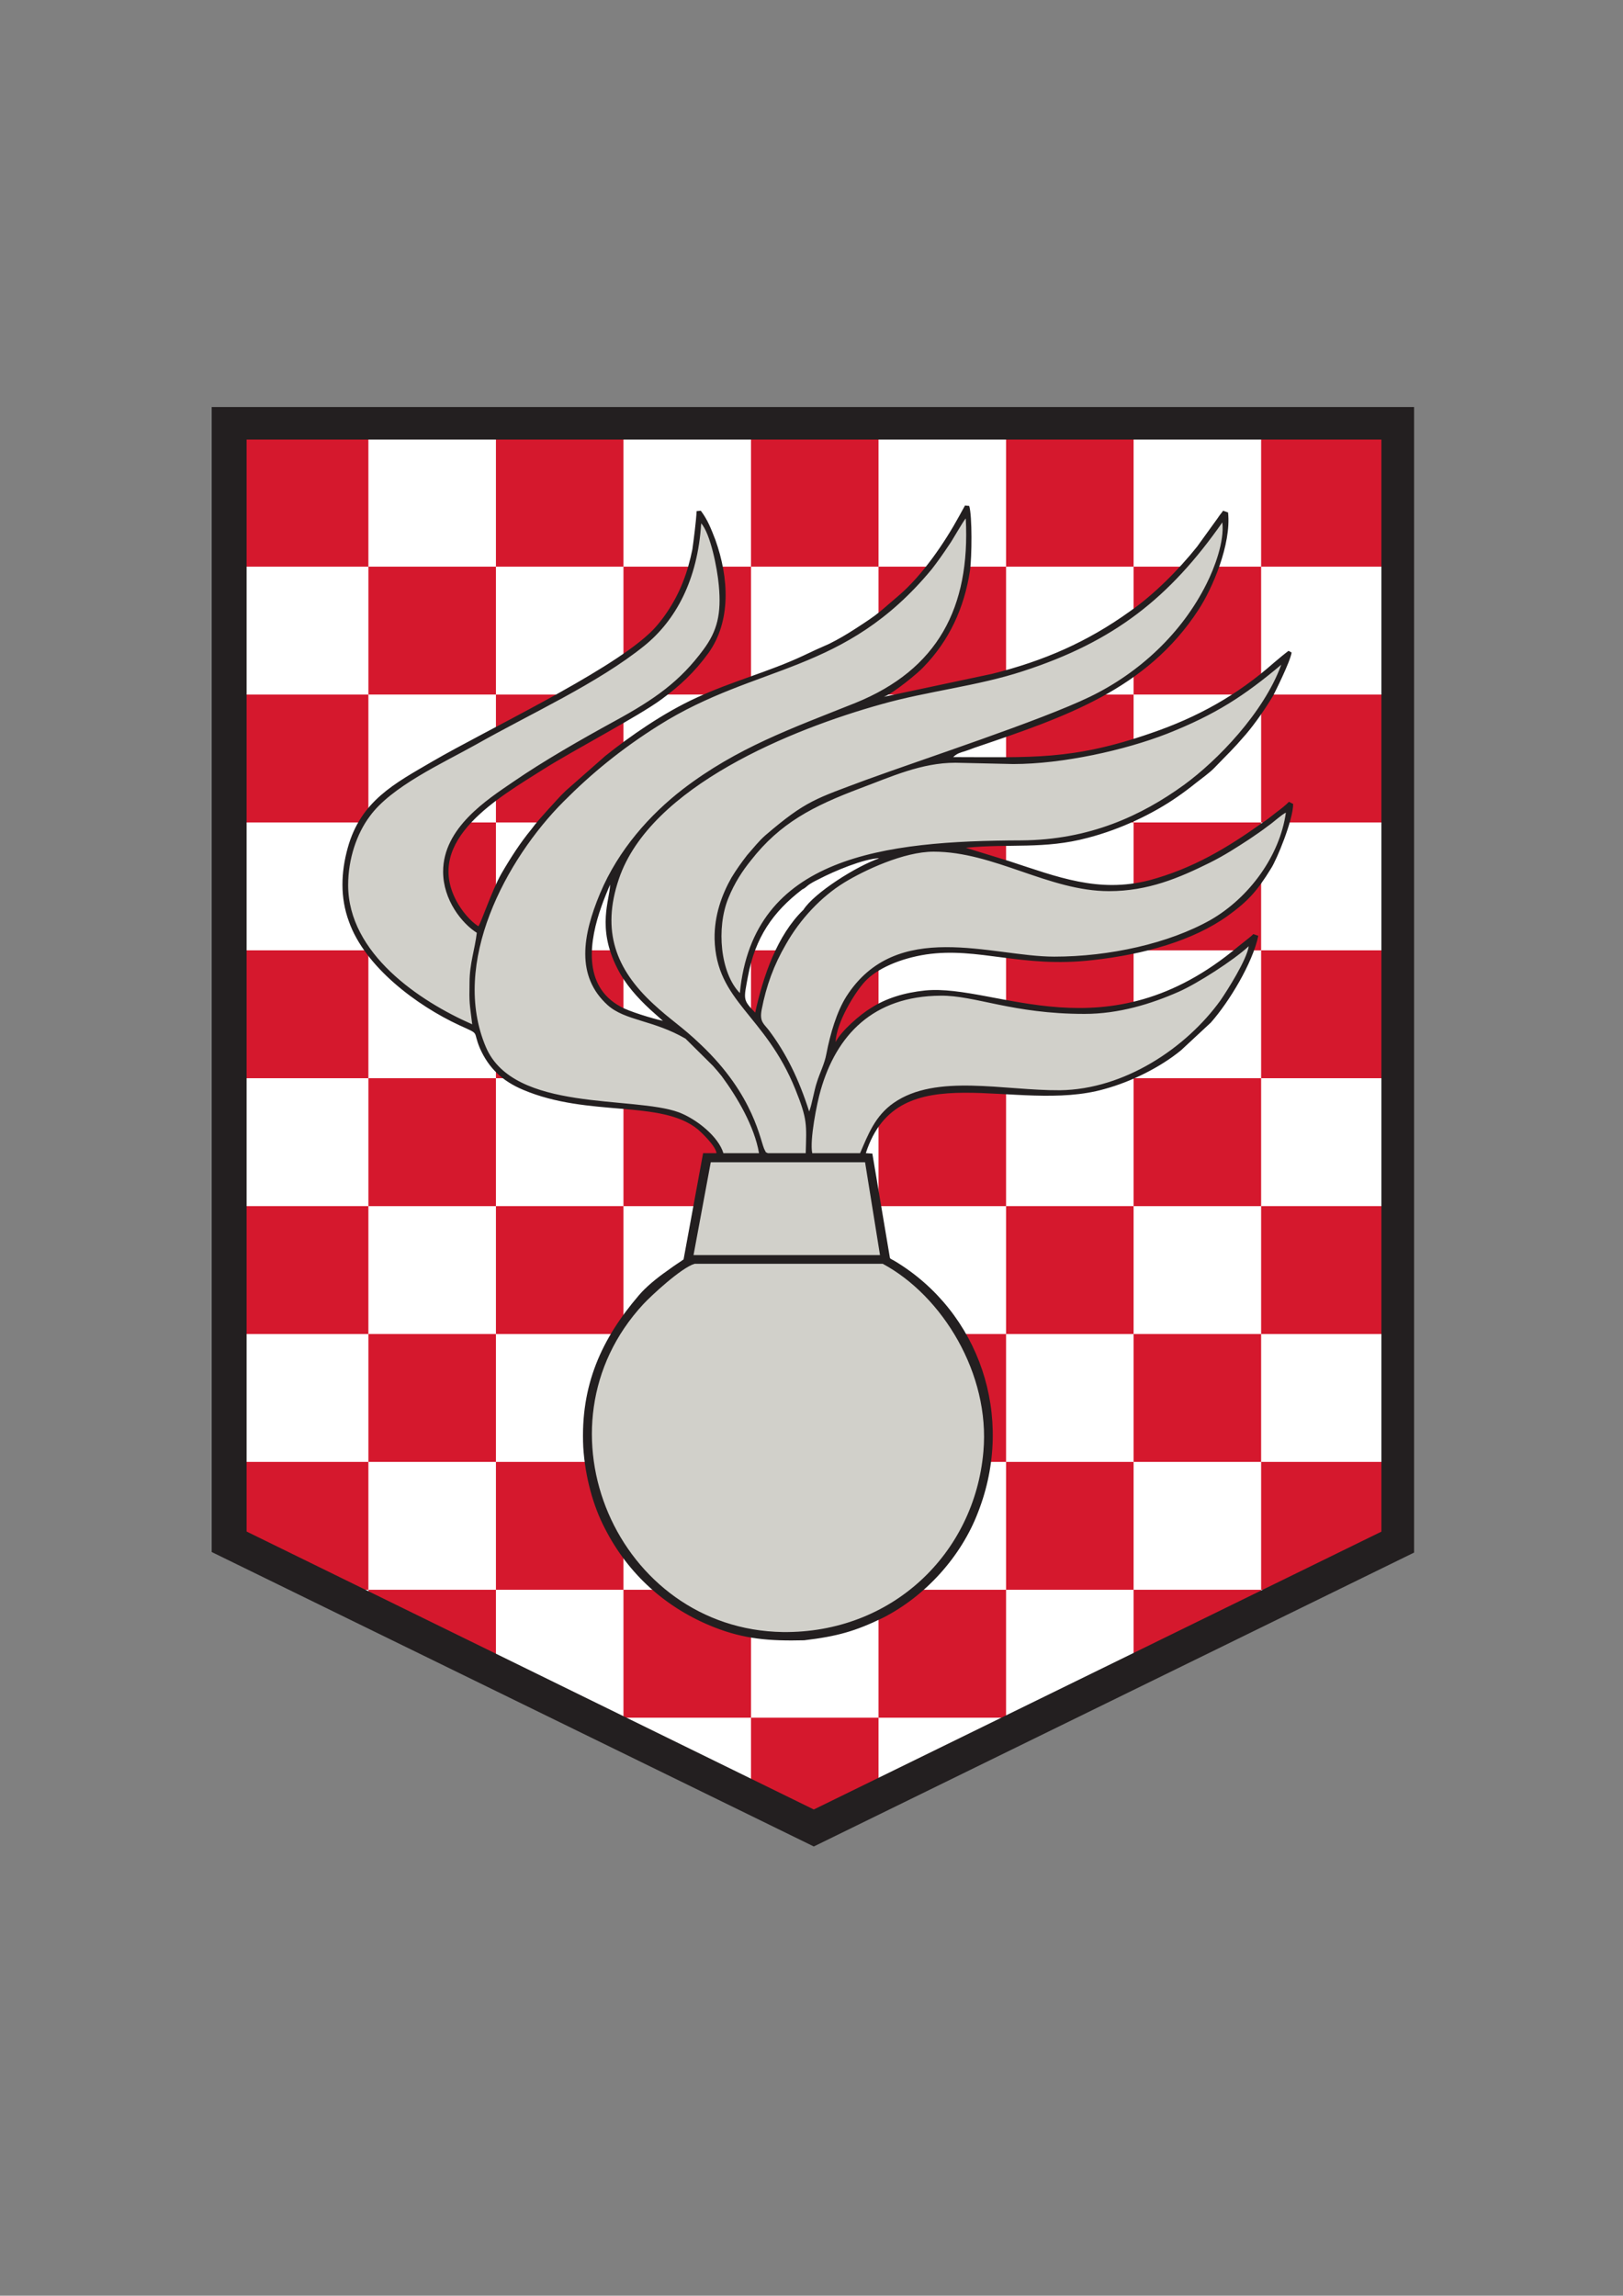 <?xml version="1.0" encoding="UTF-8" standalone="no"?>
<!DOCTYPE svg PUBLIC "-//W3C//DTD SVG 1.1//EN" "http://www.w3.org/Graphics/SVG/1.1/DTD/svg11.dtd">
<svg xmlns="http://www.w3.org/2000/svg" xmlns:xlink="http://www.w3.org/1999/xlink" version="1.1" width="595.22pt" height="842pt" viewBox="0 0 595.22 842">
<rect x="0" y="0" width="595.22" height="842" fill="#808080" stroke="none"/>
<g enable-background="new">
<path transform="matrix(1,0,0,-1,510.601,156.399)" d="M 0 0 L 0 -408.235 L -212.147 -512.093 L -424.154 -408.189 L -424.154 0 L 0 0 " fill="#ffffff" fill-rule="evenodd"/>
<path transform="matrix(1,0,0,-1,86.447,156.399)" d="M 0 0 L 48.659 0 L 48.659 -51.44 L 0 -51.44 Z M 0 -98.348 L 48.659 -98.348 L 48.659 -145.255 L 0 -145.255 Z M 0 -192.163 L 48.659 -192.163 L 48.659 -239.07 L 0 -239.07 Z M 0 -285.978 L 48.659 -285.978 L 48.659 -332.885 L 0 -332.885 Z M 0 -379.792 L 48.659 -379.792 L 48.659 -426.7 L 37.77 -426.7 L 0 -408.189 L 0 -379.792 Z M 48.659 -51.44 L 95.431 -51.44 L 95.431 -98.347 L 48.659 -98.347 Z M 48.659 -145.255 L 95.431 -145.255 L 95.431 -192.162 L 48.659 -192.162 Z M 48.659 -239.07 L 95.431 -239.07 L 95.431 -285.977 L 48.659 -285.977 Z M 48.659 -332.885 L 95.431 -332.885 L 95.431 -379.792 L 48.659 -379.792 Z M 48.659 -426.7 L 95.431 -426.7 L 95.431 -454.959 L 48.659 -432.036 L 48.659 -426.7 Z M 95.431 0 L 142.203 0 L 142.203 -51.44 L 95.431 -51.44 Z M 95.431 -98.348 L 142.203 -98.348 L 142.203 -145.255 L 95.431 -145.255 Z M 95.431 -192.163 L 142.203 -192.163 L 142.203 -239.07 L 95.431 -239.07 Z M 95.431 -285.978 L 142.203 -285.978 L 142.203 -332.885 L 95.431 -332.885 Z M 95.431 -379.792 L 142.203 -379.792 L 142.203 -426.699 L 95.431 -426.699 Z M 133.48 -473.607 L 142.202 -473.607 L 142.202 -477.882 L 133.48 -473.607 Z M 142.202 -51.44 L 188.974 -51.44 L 188.974 -98.347 L 142.202 -98.347 Z M 142.202 -145.255 L 188.974 -145.255 L 188.974 -192.162 L 142.202 -192.162 Z M 142.202 -239.07 L 188.974 -239.07 L 188.974 -285.977 L 142.202 -285.977 Z M 142.202 -332.885 L 188.974 -332.885 L 188.974 -379.792 L 142.202 -379.792 Z M 142.202 -426.7 L 188.974 -426.7 L 188.974 -473.607 L 142.202 -473.607 Z M 188.974 0 L 235.746 0 L 235.746 -51.44 L 188.974 -51.44 Z M 188.974 -98.348 L 235.746 -98.348 L 235.746 -145.255 L 188.974 -145.255 Z M 188.974 -192.163 L 235.746 -192.163 L 235.746 -239.07 L 188.974 -239.07 Z M 188.974 -285.978 L 235.746 -285.978 L 235.746 -332.885 L 188.974 -332.885 Z M 188.974 -379.792 L 235.746 -379.792 L 235.746 -426.699 L 188.974 -426.699 Z M 188.974 -473.607 L 235.746 -473.607 L 235.746 -500.471 L 212.007 -512.093 L 188.974 -500.805 L 188.974 -473.607 Z M 235.746 -51.44 L 282.518 -51.44 L 282.518 -98.347 L 235.746 -98.347 Z M 235.746 -145.255 L 282.518 -145.255 L 282.518 -192.162 L 235.746 -192.162 Z M 235.746 -239.07 L 282.518 -239.07 L 282.518 -285.977 L 235.746 -285.977 Z M 235.746 -332.885 L 282.518 -332.885 L 282.518 -379.792 L 235.746 -379.792 Z M 235.746 -426.7 L 282.518 -426.7 L 282.518 -473.607 L 235.746 -473.607 Z M 282.517 0 L 329.289 0 L 329.289 -51.44 L 282.517 -51.44 Z M 282.517 -98.348 L 329.289 -98.348 L 329.289 -145.255 L 282.517 -145.255 Z M 282.517 -192.163 L 329.289 -192.163 L 329.289 -239.07 L 282.517 -239.07 Z M 282.517 -285.978 L 329.289 -285.978 L 329.289 -332.885 L 282.517 -332.885 Z M 282.517 -379.792 L 329.289 -379.792 L 329.289 -426.699 L 282.517 -426.699 Z M 282.517 -473.607 L 290.62 -473.607 L 282.517 -477.574 L 282.517 -473.607 Z M 329.289 -51.44 L 376.061 -51.44 L 376.061 -98.347 L 329.289 -98.347 Z M 329.289 -145.255 L 376.061 -145.255 L 376.061 -192.162 L 329.289 -192.162 Z M 329.289 -239.07 L 376.061 -239.07 L 376.061 -285.977 L 329.289 -285.977 Z M 329.289 -332.885 L 376.061 -332.885 L 376.061 -379.792 L 329.289 -379.792 Z M 329.289 -426.7 L 376.061 -426.7 L 376.061 -431.78 L 329.289 -454.677 L 329.289 -426.7 Z M 376.061 0 L 424.155 0 L 424.155 -51.44 L 376.061 -51.44 Z M 376.061 -98.348 L 424.155 -98.348 L 424.155 -145.255 L 376.061 -145.255 Z M 376.061 -192.163 L 424.155 -192.163 L 424.155 -239.07 L 376.061 -239.07 Z M 376.061 -285.978 L 424.155 -285.978 L 424.155 -332.885 L 376.061 -332.885 Z M 376.061 -379.792 L 424.154 -379.792 L 424.154 -408.235 L 386.437 -426.7 L 376.061 -426.7 L 376.061 -379.792 " fill="#d5182d" fill-rule="evenodd"/>
<path transform="matrix(1,0,0,-1,238.566,369.103)" d="M 0 0 C -13.762 12.728 -18.95 29.24 -12.491 48.332 L -15.753 45.666 C -22.213 30.234 -27.251 12.176 -15.456 1.517 C -8.996 -4.211 -1.92 -3.745 10.319 -8.666 L 0 0 Z M 123.595 -163.528 C 127.103 -134.326 107.629 -104.63 85.94 -92.996 L 79.798 -55.487 L 77.529 -55.248 C 79.813 -48.259 83.227 -40.605 90.108 -35.832 C 104.07 -26.195 129.369 -31.82 149.871 -31.661 C 173.603 -31.343 196.655 -17.177 209.744 1.642 C 212.271 5.302 220.245 18.739 220.948 23.672 L 220.21 24.039 C 214.083 18.724 199.908 9.04 193.422 6.191 C 183.311 1.736 171.645 -1.813 159.006 -1.813 C 132.606 -1.813 118.106 5.102 105.467 4.943 C 85.929 4.966 73.8 -4.356 66.423 -17.751 L 65.467 -17.263 C 66.871 -9.944 69.11 -2.347 72.621 3.222 C 90.574 31.059 125.244 17.268 148.134 17.268 C 168.215 17.268 190.897 22.263 206.344 31.014 C 220.386 39.128 232.286 55.841 234.348 73.007 C 227.104 68.671 215.097 58.738 204.601 53.554 C 193.647 48.145 182.826 43.139 168.363 43.139 C 146.316 43.139 125.275 57.839 103.087 57.839 C 92.134 57.839 77.597 50.702 70.294 46.247 C 61.728 40.997 53.857 32.133 48.661 22.905 C 44.308 15.427 40.669 4.024 38.984 -4.727 L 33.232 2.058 C 38.006 52.334 81.272 59.527 135.171 59.686 C 160.167 59.845 180.41 69.05 195.997 80.347 C 208.214 89.256 227.163 107.754 232.662 127.224 C 219.041 115.768 206.847 108.004 189.154 101.004 C 173.707 94.958 151.224 89.829 133.109 89.829 L 103.707 90.676 C 127.914 98.558 142.104 102.906 161.711 112.644 C 179.826 121.395 196.07 136.919 205.058 155.056 C 208.087 160.625 211.584 172.704 210.151 179.926 C 190.772 152.243 169.524 134.622 136.102 123.803 C 119.673 118.394 94.49 115.23 77.638 110.457 L 76.803 110.786 C 106.995 123.037 119.966 148.816 115.843 180.989 C 115.795 180.956 104.887 164.067 102.533 161.045 C 70.516 122.383 38.646 126.741 2.557 103.989 C -11.345 95.239 -22.889 85.505 -33 75.323 C -44.861 63.417 -56.891 45.821 -62.298 27.289 C -69.918 32.45 -75.026 39.628 -75.026 49.043 C -75.026 65.112 -59.32 75.085 -49.771 81.608 C -38.677 89.245 -25.13 97.041 -12.632 103.882 C 2.253 111.996 11.085 118.076 19.651 129.691 C 24.706 136.532 26.99 143.993 26.007 154.493 C 25.445 160.857 21.293 175.716 17.922 179.534 C 16.659 158.692 8.883 142.418 -2.491 133.191 C -19.623 119.349 -44.648 108.297 -64.869 96.841 C -77.086 90 -96.635 80.596 -104.499 69.618 C -109.133 63.413 -111.919 54.259 -111.919 44.554 C -111.919 19.416 -87.137 1.619 -64.206 -8.438 C -63.159 -10.309 -61.784 -14.194 -61.144 -15.689 C -50.229 -40.219 -7.516 -33.275 9.335 -39.48 C 17.223 -42.522 25.019 -49.033 25.663 -55.414 L 21.138 -55.635 L 13.631 -93.677 C 9.277 -95.853 -1.138 -105.303 -3.946 -108.326 C -46.59 -154.661 -13.15 -231.242 48.35 -230.786 C 88.372 -231.263 120.366 -200.917 123.595 -163.528 " fill="#d1d0ca" fill-rule="evenodd"/>
<path transform="matrix(1,0,0,-1,360.648,532.41)" d="M 0 0 C -3.23 -37.389 -33.562 -66.664 -73.583 -66.186 C -134.107 -65.232 -166.545 8.91 -124.699 54.094 C -121.89 57.118 -110.796 67.459 -105.881 68.891 L -36.932 68.891 C -15.026 57.118 2.528 28.479 0 0 Z M -99.983 106.121 L -43.392 106.121 L -37.915 72.073 L -106.303 72.073 L -99.983 106.121 Z M 37.073 160.533 C 49.711 160.533 61.507 164.193 71.617 168.648 C 78.498 171.671 91.839 180.262 97.315 185.354 C 96.613 180.422 89.452 169.125 86.924 165.466 C 74.426 148.124 51.817 132.85 28.085 132.532 C 7.583 132.373 -17.272 138.737 -32.86 127.918 C -39.741 123.145 -42.268 116.304 -45.217 109.462 L -62.77 109.462 C -63.754 114.235 -61.085 127.759 -59.681 132.532 C -53.924 152.738 -40.443 167.057 -15.728 167.216 C -3.089 167.375 10.672 160.533 37.073 160.533 Z M -117.537 157.988 C -121.188 158.784 -130.175 161.488 -133.124 163.238 C -147.167 170.875 -144.499 187.581 -140.005 200.15 C -139.443 201.9 -137.477 206.673 -136.916 207.946 C -136.916 202.537 -141.971 192.354 -134.248 177.239 C -131.299 171.352 -126.805 166.421 -122.171 162.125 L -117.537 157.988 Z M -66 198.718 C -75.69 189.331 -80.745 174.376 -83.694 161.011 C -88.328 165.784 -87.907 165.784 -86.362 174.216 C -83.694 188.535 -77.234 197.923 -66.422 206.196 C -65.017 206.832 -65.017 207.31 -63.473 208.264 C -62.49 208.901 -61.226 209.537 -60.243 210.014 C -54.766 212.878 -43.813 217.492 -38.055 217.651 C -46.481 214.787 -62.068 204.923 -66 198.718 Z M 46.06 205.559 C 60.523 205.559 71.898 210.492 82.852 215.901 C 88.328 218.606 92.962 221.629 97.596 224.652 C 100.124 226.402 102.09 227.675 104.337 229.425 C 106.443 230.857 109.251 233.562 110.937 234.357 C 108.69 218.447 97.456 203.173 83.413 195.059 C 67.966 186.308 46.06 181.535 25.979 181.535 C 3.089 181.535 -31.877 195.695 -50.272 166.898 C -53.783 161.329 -56.171 153.215 -57.575 145.896 C -58.277 142.078 -59.962 139.055 -61.085 135.396 C -62.068 132.532 -62.911 127.122 -63.894 124.736 C -67.685 136.668 -72.319 146.056 -78.638 154.488 C -80.605 157.033 -82.149 157.67 -81.307 162.125 C -79.622 170.875 -76.813 178.512 -72.46 185.99 C -67.264 195.218 -59.541 203.491 -50.975 208.742 C -43.673 213.197 -29.209 220.038 -18.255 220.038 C 3.932 220.038 24.013 205.559 46.06 205.559 Z M 10.953 252.176 C 29.068 252.176 51.958 257.268 67.405 263.313 C 85.099 270.314 95.63 277.155 109.251 288.611 C 102.792 270.95 85.8 253.449 73.583 244.54 C 57.996 233.243 38.898 224.333 13.902 224.175 C -36.23 224.016 -84.537 218.447 -89.311 168.171 C -96.473 175.489 -98.017 192.036 -93.524 203.014 C -91.277 208.582 -88.328 213.037 -85.239 216.856 C -74.566 230.538 -62.49 236.743 -45.217 243.266 C -33.703 247.562 -22.749 252.654 -10.251 252.654 L 10.953 252.176 Z M -232.967 207.787 C -232.967 217.492 -229.737 226.72 -225.103 232.925 C -217.24 243.903 -198.282 252.495 -186.065 259.336 C -165.844 270.791 -141.409 281.769 -124.277 295.611 C -112.903 304.839 -104.758 319.635 -103.494 340.478 C -100.124 336.659 -97.596 324.091 -97.034 317.726 C -96.051 307.225 -97.596 301.021 -102.652 294.18 C -111.218 282.565 -120.345 276.042 -135.23 267.928 C -147.728 261.086 -161.35 253.29 -172.444 245.653 C -181.992 239.13 -198.141 228.789 -198.141 212.719 C -198.141 202.218 -191.12 193.627 -185.784 190.286 C -186.486 184.24 -188.452 178.99 -188.452 171.989 C -188.592 164.193 -188.452 164.83 -187.469 156.715 C -206.707 165.148 -232.967 182.649 -232.967 207.787 Z M -82.29 109.462 L -95.349 109.462 C -97.175 115.508 -105.039 121.872 -111.639 124.417 C -128.49 130.622 -172.162 124.417 -182.414 148.283 C -195.614 179.149 -174.971 217.333 -154.047 238.334 C -143.937 248.517 -132.984 257.586 -119.081 266.337 C -82.992 289.088 -50.975 284.951 -18.958 323.613 C -16.851 326.318 -14.604 329.5 -12.498 332.682 C -11.515 333.955 -7.161 341.751 -6.46 342.228 C -4.774 309.612 -16.711 286.861 -46.902 274.609 C -70.354 265.223 -90.294 258.222 -110.235 242.948 C -122.171 233.721 -133.826 220.833 -140.567 204.764 C -147.026 189.331 -149.554 174.376 -137.758 163.716 C -131.299 157.988 -121.048 158.306 -109.252 151.465 L -99.141 141.441 C -98.017 140.169 -96.894 138.896 -95.911 137.623 C -90.294 129.986 -83.975 119.326 -82.29 109.462 Z M -79.06 109.462 C -80.324 110.099 -79.481 109.462 -80.183 110.576 C -81.869 113.599 -83.694 130.463 -103.775 149.397 C -110.375 155.76 -114.728 158.306 -121.048 164.193 C -134.809 176.921 -140.145 190.922 -133.686 210.014 C -122.171 244.062 -69.932 265.063 -37.353 274.132 C -20.502 278.906 -1.966 280.815 14.464 286.224 C 47.885 297.043 68.247 313.112 87.626 340.796 C 88.468 333.796 84.677 323.931 81.868 318.363 C 72.881 300.225 57.154 285.588 39.038 276.837 C 20.923 268.087 -21.906 254.086 -43.251 246.29 C -61.507 239.448 -65.017 238.812 -79.902 226.083 C -82.43 223.856 -84.116 221.629 -86.643 218.765 C -88.609 216.219 -90.575 213.515 -92.401 210.492 C -95.911 204.287 -98.72 196.65 -98.579 188.058 C -98.017 164.989 -80.043 160.375 -68.949 132.85 C -64.456 121.713 -64.877 119.963 -65.158 109.462 L -79.06 109.462 Z M -66 291.952 C -78.498 286.065 -92.541 282.406 -105.179 276.519 C -117.397 270.95 -129.613 262.359 -138.6 255.199 L -153.065 242.471 C -155.592 240.085 -157.277 238.016 -159.665 235.471 C -162.052 232.766 -163.737 231.016 -165.844 228.152 C -169.775 223.379 -173.286 217.97 -176.796 211.924 C -180.307 205.718 -184.239 193.786 -185.222 192.672 C -188.171 194.581 -191.26 198.241 -193.226 201.9 C -205.303 224.493 -177.358 240.085 -161.35 250.267 C -150.256 257.268 -126.524 269.678 -118.098 275.883 C -111.358 280.815 -105.881 285.906 -100.826 292.906 C -92.541 304.521 -93.243 320.272 -98.298 334.432 C -99.843 338.409 -101.107 341.751 -103.635 345.092 L -105.179 344.933 C -105.32 341.432 -106.303 333.955 -106.724 330.932 C -107.566 326.795 -108.69 322.658 -110.235 318.84 C -113.183 311.203 -118.379 303.725 -122.873 299.748 C -138.6 285.27 -182.414 264.586 -202.073 253.131 C -215.976 245.017 -228.333 238.653 -233.107 221.47 C -235.635 212.401 -235.916 203.173 -232.686 194.422 C -226.788 177.717 -207.69 163.557 -192.243 156.397 C -184.239 152.738 -187.469 154.647 -184.66 147.965 C -181.431 140.646 -176.376 135.873 -168.792 132.691 C -144.779 122.508 -118.238 129.191 -104.758 118.213 C -102.932 116.622 -98.158 112.007 -97.877 109.462 L -102.792 109.462 L -109.954 70.482 C -111.218 69.527 -112.482 68.891 -116.132 66.186 C -119.784 63.641 -123.856 60.299 -126.384 57.277 C -139.864 41.526 -147.869 24.502 -146.745 1.591 C -146.043 -9.387 -143.095 -20.047 -138.741 -28.32 C -130.175 -45.026 -116.413 -57.436 -98.72 -64.436 C -87.766 -68.732 -78.638 -69.527 -65.719 -69.209 C -53.643 -67.777 -46.902 -65.868 -36.791 -60.936 C -21.205 -52.981 -8.145 -38.503 -1.966 -22.274 C 11.796 12.887 -1.545 51.231 -32.438 69.846 C -33.562 70.482 -33.983 70.641 -34.264 70.959 L -40.724 109.303 L -43.111 109.462 C -31.175 146.533 11.936 123.622 44.515 133.009 C 54.345 135.714 64.877 140.964 72.46 147.169 L 83.413 157.352 C 90.154 164.989 98.719 179.149 100.826 189.172 L 99 189.808 C 98.439 189.172 97.175 188.217 93.383 185.195 C 45.217 144.782 4.915 171.671 -21.345 169.125 C -29.068 168.33 -35.668 166.261 -41.145 162.761 C -45.357 160.216 -52.239 154.17 -54.205 150.192 C -53.924 157.511 -47.043 168.489 -43.532 172.307 C -39.038 177.239 -30.332 180.899 -21.064 182.331 C -1.826 185.195 14.043 177.239 40.021 180.262 C 58.979 182.331 76.954 187.422 89.592 196.491 C 96.894 201.741 100.405 205.559 105.46 213.833 C 107.567 217.015 113.605 231.652 113.605 237.539 L 112.06 238.334 C 111.218 237.38 108.83 235.471 107.707 234.675 C 105.882 233.243 103.916 231.652 101.949 230.38 C 89.452 221.47 76.813 213.833 60.804 209.537 C 42.128 204.764 27.102 210.81 9.549 216.537 L -6.46 221.47 C 9.689 223.061 22.328 220.833 38.336 225.129 C 50.553 228.311 62.349 234.039 71.056 240.085 C 73.583 241.834 75.69 243.425 78.077 245.335 C 79.902 246.767 82.992 248.994 84.677 250.745 C 90.013 256.313 90.996 256.949 96.332 263.154 C 99.703 267.132 103.354 272.382 106.303 277.314 C 106.864 278.428 112.481 289.565 113.043 293.066 L 111.919 293.702 C 111.218 293.224 107.707 290.361 106.443 289.247 C 93.103 277.473 78.638 269.359 61.366 263.473 C 32.439 253.449 17.553 254.722 -11.094 254.722 C -9.549 256.154 -8.566 256.313 -6.6 256.949 C -5.055 257.427 -3.651 258.063 -2.106 258.54 C 29.63 269.359 59.822 279.383 78.92 308.817 C 83.835 316.295 90.996 332.682 89.732 344.456 L 87.907 345.092 C 87.626 344.614 86.643 343.5 85.941 342.387 L 78.358 331.887 C 71.617 323.454 62.49 314.226 53.503 308.021 C 38.196 297.043 22.328 290.043 3.23 285.27 L -36.511 276.837 C -33 278.11 -23.732 285.747 -21.906 287.815 C -12.639 297.362 -7.021 309.294 -4.915 323.136 C -4.213 328.068 -4.072 343.182 -5.196 346.842 L -6.74 347.001 C -7.161 346.206 -8.004 344.774 -8.847 343.182 C -14.323 333.159 -22.328 321.545 -30.753 314.226 C -38.477 307.703 -37.774 307.703 -47.183 301.657 C -50.132 299.748 -53.081 297.998 -56.592 296.248 C -59.541 294.975 -63.051 293.384 -66 291.952 Z M 145.964 371.194 L 145.964 -29.362 L -62.193 -131.266 L -270.212 -29.316 L -270.212 371.194 L 145.964 371.194 Z M -283.014 -36.827 L -62.193 -144.833 L 157.953 -37.043 L 157.955 383.128 L -283.014 383.128 L -283.014 -36.827 " fill="#231f20" fill-rule="evenodd"/>
</g>
</svg>
